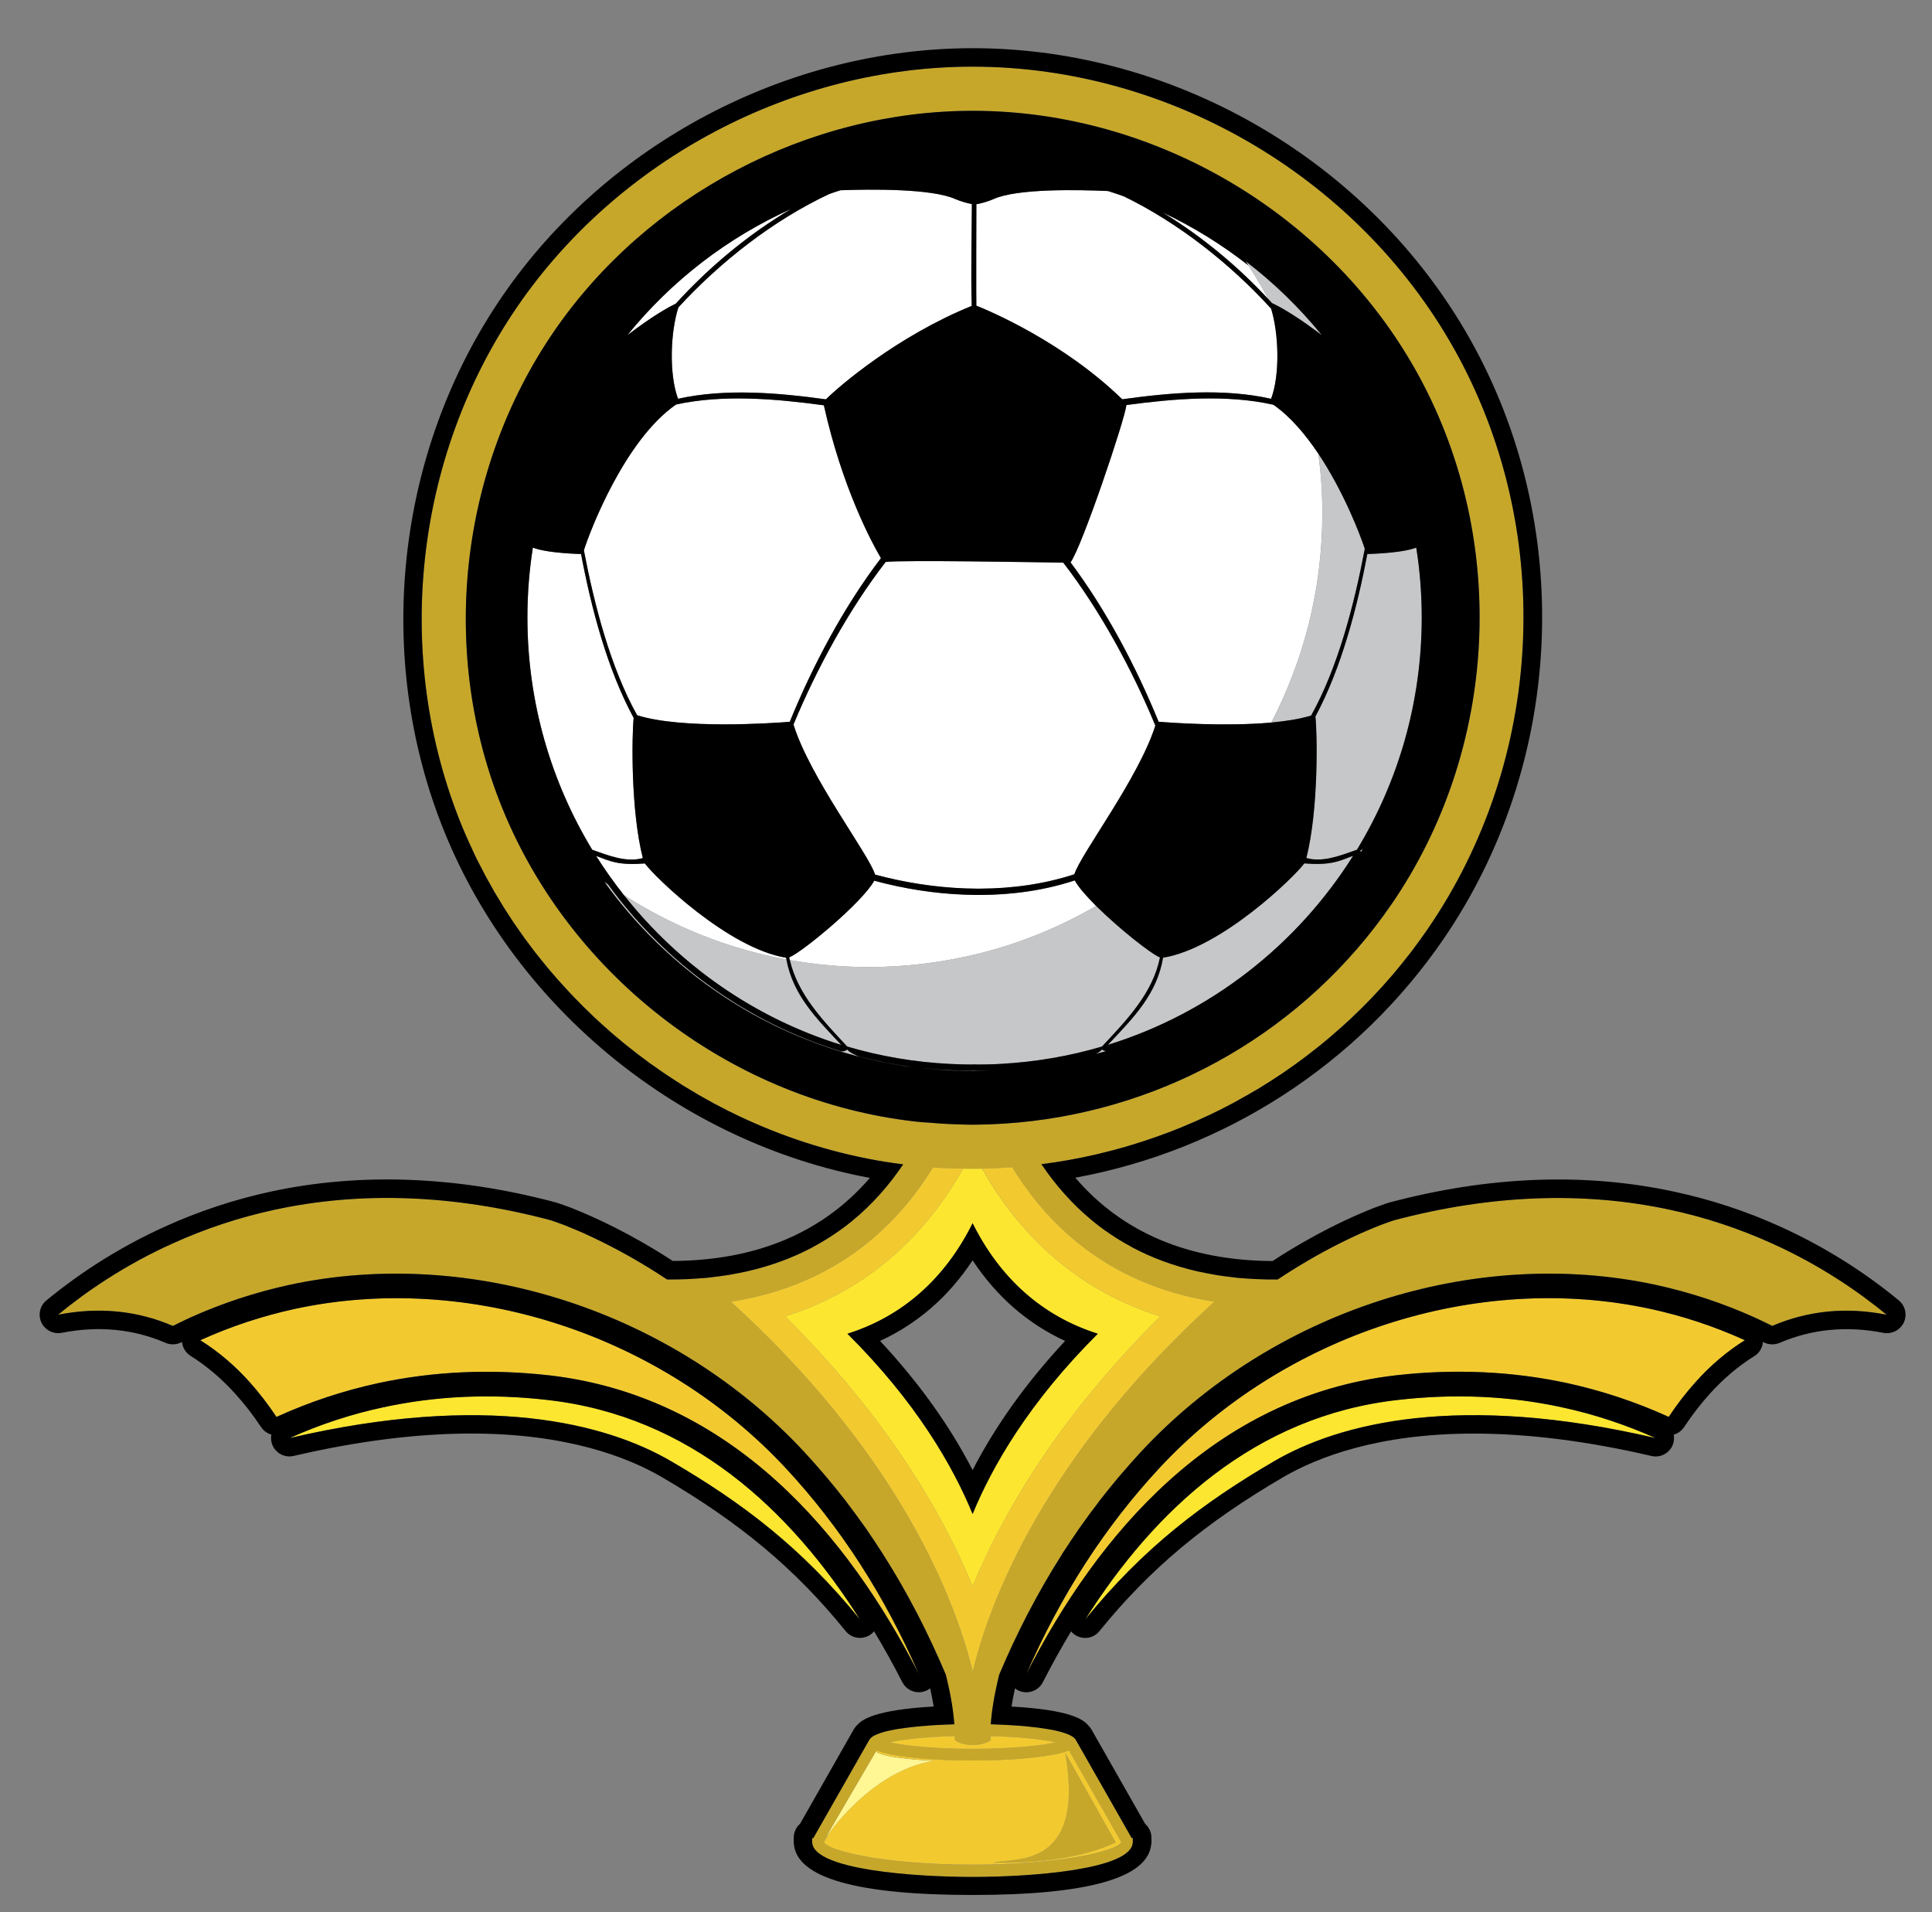 <?xml version="1.0" encoding="utf-8"?>
<!-- Generator: Adobe Illustrator 17.0.0, SVG Export Plug-In . SVG Version: 6.00 Build 0)  -->
<!DOCTYPE svg PUBLIC "-//W3C//DTD SVG 1.1//EN" "http://www.w3.org/Graphics/SVG/1.1/DTD/svg11.dtd">
<svg version="1.1" id="Layer_1" xmlns="http://www.w3.org/2000/svg" xmlns:xlink="http://www.w3.org/1999/xlink" x="0px" y="0px"
	 width="48.667px" height="48.167px" viewBox="0 0 48.667 48.167" style="enable-background:new 0 0 48.667 48.167;"
	 xml:space="preserve">
<rect x="0" y="0" width="48.667" height="48.167" fill="#808080" stroke="none"/>
<path id="color5" style="fill:#FFF694;" d="M23.534,44.353c-0.857,0.133-1.569,0.665-2.058,1.146
	c-0.263,0.259-0.46,0.502-0.581,0.662c-0.086,0.115-0.134,0.188-0.134,0.188s0.678-1.172,1.106-1.897
	c0.074-0.126,0.142-0.24,0.197-0.33c0.032,0.025,0.087,0.048,0.155,0.07C22.626,44.318,23.534,44.353,23.534,44.353z"/>
<path id="color4" style="fill:#C6A72A;" d="M26.831,44.145l1.273,2.261c-0.207,0.092-1.078,0.541-3.085,0.516
	c0.178-0.062,0.6-0.029,1.002-0.179c0.563-0.207,1.087-0.765,0.839-2.405C26.852,44.272,26.843,44.21,26.831,44.145z M47.534,33.116
	c-1.019-0.201-1.988-0.105-2.892,0.282l-0.08-0.039c-0.123-0.063-0.25-0.121-0.376-0.179c-0.787-0.355-1.622-0.63-2.478-0.816
	c-4.587-0.988-9.677,0.663-12.97,4.208c-0.163,0.177-0.325,0.358-0.482,0.543c-0.032,0.038-0.066,0.076-0.098,0.114
	c-0.155,0.187-0.307,0.374-0.455,0.564c-0.016,0.021-0.029,0.039-0.045,0.062c-0.146,0.187-0.285,0.378-0.421,0.571
	c-0.015,0.023-0.031,0.044-0.048,0.066c-0.146,0.211-0.288,0.425-0.429,0.641c-0.011,0.021-0.022,0.039-0.034,0.059
	c-0.287,0.45-0.555,0.918-0.809,1.403c-0.005,0.011-0.013,0.023-0.018,0.033c-0.258,0.498-0.503,1.015-0.729,1.553c0,0,0,0,0,0.001
	l0,0c0,0.001,0,0.002-0.002,0.003c-0.027,0.115-0.053,0.225-0.074,0.329c-0.007,0.024-0.011,0.049-0.016,0.074
	c-0.02,0.092-0.035,0.182-0.05,0.266c-0.001,0.012-0.003,0.021-0.005,0.032c-0.035,0.207-0.056,0.389-0.066,0.546
	c0.002,0,0.006,0,0.009,0c0.167,0.007,0.336,0.014,0.497,0.023c0.017,0.001,0.033,0.002,0.05,0.003
	c0.04,0.002,0.082,0.006,0.123,0.009c0.021,0.002,0.044,0.002,0.064,0.004c0.038,0.003,0.075,0.007,0.113,0.009
	c0.024,0.003,0.048,0.006,0.071,0.008c0.035,0.004,0.069,0.007,0.103,0.011c0.026,0.003,0.051,0.006,0.075,0.008
	c0.03,0.005,0.063,0.009,0.092,0.011c0.028,0.005,0.054,0.007,0.083,0.012c0.023,0.004,0.052,0.007,0.076,0.011
	c0.049,0.008,0.098,0.015,0.143,0.023c0.02,0.003,0.032,0.007,0.051,0.009c0.029,0.007,0.061,0.014,0.089,0.019
	c0.018,0.005,0.032,0.008,0.051,0.013c0.025,0.006,0.051,0.011,0.073,0.018c0.017,0.005,0.031,0.01,0.046,0.014
	c0.023,0.007,0.044,0.014,0.064,0.021c0.015,0.005,0.027,0.009,0.041,0.014c0.02,0.009,0.037,0.017,0.055,0.023
	c0.011,0.005,0.021,0.009,0.031,0.014c0.017,0.009,0.031,0.019,0.045,0.026c0.008,0.004,0.017,0.009,0.021,0.013
	c0.02,0.014,0.036,0.027,0.049,0.043c0.002,0,0.015,0.012,0.023,0.028l1.412,2.48h0.028v0.102l-0.002,0.014
	c-0.046,0.681-2.56,0.863-4.037,0.863c-1.477,0-3.99-0.182-4.037-0.863l-0.002-0.02V46.3h0.029l1.414-2.48
	c0.009-0.016,0.019-0.027,0.032-0.039c0.013-0.014,0.03-0.027,0.05-0.041c0.006-0.004,0.015-0.008,0.021-0.013
	c0.016-0.009,0.03-0.018,0.048-0.023c0.01-0.005,0.021-0.01,0.032-0.016c0.018-0.008,0.036-0.015,0.056-0.021
	c0.012-0.005,0.026-0.009,0.039-0.014c0.021-0.009,0.044-0.015,0.067-0.021c0.015-0.005,0.029-0.009,0.045-0.014
	c0.024-0.006,0.051-0.011,0.08-0.019c0.015-0.003,0.03-0.006,0.046-0.01c0.032-0.008,0.067-0.015,0.102-0.021
	c0.013-0.002,0.023-0.005,0.036-0.007c0.047-0.009,0.096-0.017,0.146-0.022c0.02-0.003,0.04-0.006,0.06-0.008
	c0.033-0.007,0.066-0.011,0.099-0.014c0.026-0.004,0.053-0.006,0.08-0.01c0.028-0.003,0.058-0.006,0.088-0.01
	c0.029-0.003,0.06-0.005,0.09-0.009c0.027-0.002,0.056-0.006,0.085-0.009c0.032-0.002,0.065-0.004,0.099-0.006
	c0.025-0.003,0.053-0.005,0.078-0.007c0.036-0.003,0.072-0.007,0.109-0.009c0.021-0.001,0.042-0.002,0.063-0.003
	c0.151-0.009,0.307-0.016,0.464-0.021c0.008,0,0.017,0,0.024,0c-0.011-0.159-0.032-0.341-0.066-0.548
	c-0.001-0.009-0.003-0.021-0.005-0.026c-0.015-0.088-0.031-0.18-0.051-0.273c-0.004-0.024-0.009-0.046-0.015-0.07
	c-0.023-0.106-0.048-0.216-0.077-0.334c-0.228-0.538-0.47-1.055-0.729-1.554c-0.005-0.013-0.011-0.023-0.017-0.032
	c-0.254-0.486-0.522-0.954-0.808-1.404c-0.012-0.02-0.025-0.038-0.037-0.059c-0.139-0.216-0.28-0.431-0.426-0.641
	c-0.016-0.022-0.033-0.043-0.048-0.066c-0.137-0.193-0.277-0.385-0.42-0.571c-0.016-0.022-0.031-0.041-0.046-0.062
	c-0.148-0.19-0.3-0.378-0.456-0.564c-0.032-0.037-0.065-0.075-0.097-0.114c-0.158-0.185-0.318-0.366-0.482-0.543
	c-3.292-3.545-8.383-5.196-12.969-4.208c-0.856,0.187-1.689,0.461-2.478,0.815c-0.126,0.059-0.253,0.117-0.376,0.18l-0.081,0.039
	c-0.902-0.388-1.872-0.483-2.891-0.282c0.69-0.569,1.659-1.243,2.887-1.796c0.823-0.373,1.688-0.66,2.571-0.849
	c2.185-0.472,4.526-0.38,6.958,0.267c0.013,0.005,0.127,0.041,0.331,0.118c0.065,0.026,0.137,0.056,0.211,0.087
	c0.017,0.006,0.036,0.014,0.053,0.021c0.064,0.027,0.129,0.056,0.198,0.085c0.016,0.008,0.034,0.017,0.052,0.023
	c0.077,0.035,0.158,0.072,0.242,0.113c0.01,0.005,0.02,0.009,0.031,0.015c0.504,0.241,1.123,0.575,1.806,1.028l0,0
	c0.001,0,0.001,0,0.002,0c0.177,0.002,0.351-0.003,0.52-0.009c0.024-0.001,0.048-0.004,0.072-0.005
	c0.147-0.008,0.291-0.018,0.43-0.03c0.03-0.005,0.059-0.008,0.088-0.011c0.136-0.016,0.268-0.033,0.397-0.053
	c0.027-0.004,0.055-0.009,0.083-0.013c0.134-0.024,0.267-0.051,0.395-0.078c0.018-0.004,0.037-0.008,0.055-0.012
	c0.598-0.139,1.134-0.341,1.615-0.596c0.007-0.005,0.017-0.009,0.023-0.014c0.11-0.06,0.216-0.118,0.32-0.184
	c0.014-0.01,0.028-0.016,0.041-0.025c0.099-0.063,0.195-0.126,0.289-0.192c0.012-0.009,0.025-0.019,0.038-0.027
	c0.098-0.07,0.192-0.143,0.284-0.217c0.006-0.005,0.012-0.011,0.019-0.016c0.502-0.413,0.923-0.894,1.276-1.417l0,0
	c-0.001,0-0.003-0.001-0.004-0.001c-0.151-0.019-0.302-0.042-0.452-0.064h-0.001c-0.354-0.061-0.705-0.131-1.052-0.217
	c-0.844-0.208-1.665-0.492-2.451-0.853c-0.001,0-0.001-0.001-0.002-0.001c-0.138-0.063-0.274-0.126-0.408-0.196
	c-0.002,0-0.006-0.002-0.01-0.002c-0.132-0.068-0.265-0.136-0.396-0.206c-0.004-0.003-0.01-0.006-0.014-0.009
	c-0.129-0.069-0.256-0.141-0.383-0.214c-0.007-0.004-0.013-0.009-0.021-0.013c-0.124-0.072-0.247-0.146-0.369-0.221
	c-0.009-0.007-0.019-0.014-0.028-0.019c-0.118-0.076-0.237-0.151-0.354-0.231c-0.012-0.007-0.023-0.015-0.035-0.023
	c-0.114-0.075-0.228-0.156-0.339-0.236c-0.015-0.011-0.029-0.021-0.044-0.029c-0.109-0.08-0.216-0.161-0.323-0.241
	c-0.017-0.014-0.034-0.026-0.05-0.039c-0.103-0.08-0.206-0.162-0.307-0.243c-0.02-0.018-0.04-0.033-0.06-0.051
	c-0.097-0.078-0.193-0.161-0.29-0.245c-0.022-0.019-0.045-0.039-0.066-0.06c-0.092-0.081-0.184-0.163-0.273-0.246
	c-0.024-0.023-0.048-0.048-0.073-0.069c-0.085-0.081-0.172-0.164-0.256-0.248c-0.026-0.025-0.052-0.054-0.079-0.081
	c-0.081-0.08-0.161-0.163-0.239-0.246c-0.029-0.03-0.059-0.063-0.087-0.094c-0.075-0.081-0.149-0.161-0.222-0.243
	c-0.031-0.035-0.062-0.071-0.093-0.107c-0.069-0.079-0.139-0.16-0.205-0.241c-0.033-0.039-0.065-0.08-0.097-0.119
	c-0.063-0.079-0.127-0.158-0.19-0.237c-0.034-0.045-0.068-0.091-0.102-0.136c-0.059-0.077-0.116-0.153-0.174-0.232
	c-0.036-0.05-0.07-0.102-0.106-0.152c-0.052-0.073-0.105-0.148-0.157-0.225c-0.038-0.056-0.074-0.113-0.111-0.169
	c-0.047-0.072-0.095-0.145-0.14-0.218c-0.038-0.061-0.075-0.124-0.112-0.186c-0.043-0.07-0.085-0.14-0.127-0.209
	c-0.039-0.067-0.076-0.137-0.114-0.205c-0.038-0.067-0.075-0.133-0.112-0.201c-0.041-0.077-0.081-0.155-0.12-0.232
	c-0.031-0.061-0.063-0.119-0.093-0.18c-0.046-0.093-0.089-0.188-0.132-0.283c-0.022-0.046-0.045-0.092-0.065-0.139
	c-0.064-0.141-0.125-0.284-0.185-0.429c-1.737-4.265-1.198-9.271,1.404-13.067C15.59,3.992,19.984,1.678,24.5,1.678
	c5.039,0,9.842,2.867,12.237,7.305c2.438,4.52,2.136,10.176-0.771,14.413c-0.129,0.187-0.261,0.37-0.398,0.551
	c-0.021,0.026-0.042,0.053-0.063,0.081c-0.132,0.17-0.268,0.338-0.405,0.501c-0.026,0.03-0.054,0.062-0.079,0.091
	c-0.142,0.163-0.286,0.324-0.435,0.479c-0.02,0.022-0.039,0.042-0.06,0.063c-0.155,0.16-0.312,0.317-0.474,0.469
	c-0.003,0.004-0.007,0.007-0.009,0.01c-0.164,0.153-0.332,0.304-0.502,0.448c-0.022,0.02-0.047,0.039-0.07,0.061
	c-0.165,0.14-0.335,0.275-0.505,0.405c-0.026,0.021-0.053,0.041-0.079,0.061c-0.176,0.133-0.354,0.261-0.535,0.385
	c-0.016,0.012-0.029,0.021-0.044,0.03c-0.19,0.128-0.385,0.254-0.58,0.372c-0.002,0.001-0.004,0.002-0.005,0.004
	c-0.195,0.116-0.395,0.229-0.593,0.338c-0.022,0.013-0.042,0.023-0.063,0.035c-0.197,0.105-0.396,0.207-0.596,0.301
	c-0.023,0.011-0.044,0.021-0.066,0.03c-0.206,0.098-0.416,0.189-0.629,0.276c-0.002,0.002-0.004,0.003-0.008,0.004
	c-0.439,0.179-0.886,0.336-1.342,0.471c-0.019,0.006-0.035,0.012-0.055,0.017c-0.219,0.064-0.441,0.122-0.665,0.175
	c-0.017,0.004-0.033,0.009-0.05,0.013c-0.467,0.109-0.941,0.196-1.423,0.256l0,0v0.001c0.354,0.523,0.775,1.005,1.279,1.42
	c0.005,0.004,0.011,0.009,0.015,0.013c0.093,0.077,0.188,0.15,0.286,0.219c0.014,0.011,0.024,0.02,0.038,0.027
	c0.093,0.066,0.189,0.13,0.289,0.193c0.015,0.009,0.027,0.018,0.04,0.025c0.105,0.064,0.21,0.126,0.32,0.183
	c0.008,0.005,0.017,0.011,0.023,0.016c0.48,0.255,1.019,0.457,1.617,0.597c0.018,0.004,0.035,0.007,0.052,0.011
	c0.13,0.028,0.263,0.055,0.398,0.078c0.026,0.005,0.054,0.009,0.081,0.014c0.129,0.02,0.262,0.037,0.397,0.052
	c0.028,0.004,0.06,0.007,0.088,0.012c0.141,0.013,0.285,0.022,0.432,0.03c0.022,0.001,0.048,0.003,0.071,0.004
	c0.17,0.007,0.344,0.012,0.521,0.009c0.001,0,0.003,0,0.004,0c0.682-0.452,1.301-0.789,1.805-1.028
	c0.012-0.005,0.02-0.01,0.028-0.014c0.086-0.041,0.167-0.078,0.245-0.114c0.018-0.006,0.034-0.016,0.053-0.022
	c0.068-0.029,0.136-0.061,0.198-0.085c0.017-0.008,0.035-0.016,0.052-0.023c0.073-0.029,0.146-0.059,0.211-0.085
	c0.205-0.078,0.319-0.113,0.332-0.118c2.431-0.646,4.773-0.738,6.957-0.267c0.883,0.188,1.749,0.476,2.571,0.848
	C45.876,31.873,46.844,32.547,47.534,33.116z M13.952,8.353c-2.395,3.493-2.891,8.099-1.293,12.021
	c1.743,4.272,5.826,7.364,10.403,7.878c0.099,0.012,0.197,0.017,0.296,0.023c0.237,0.021,0.477,0.037,0.716,0.044
	c0.129,0.004,0.258,0.011,0.388,0.011c0.155,0,0.312-0.005,0.467-0.009c0.24-0.009,0.479-0.024,0.715-0.046
	c3.792-0.347,7.249-2.35,9.413-5.505c2.673-3.896,2.95-9.099,0.708-13.257c-2.203-4.083-6.622-6.722-11.259-6.722
	C20.349,2.793,16.305,4.923,13.952,8.353z M18.414,32.789c3.967,3.609,5.559,7.128,6.086,9.313c0.527-2.184,2.12-5.704,6.085-9.313
	c-2.214-0.35-3.929-1.495-5.091-3.388c-0.25,0.02-0.501,0.03-0.754,0.037c-0.093,0-0.186,0.002-0.279,0.002
	c-0.067,0-0.135,0-0.202-0.002c-0.252-0.005-0.505-0.016-0.757-0.032C22.34,31.295,20.627,32.439,18.414,32.789z M28.246,46.409
	l-1.319-2.317c-0.048,0.021-0.105,0.04-0.171,0.058c-0.442,0.12-1.282,0.198-2.256,0.198s-1.812-0.075-2.255-0.198
	c-0.066-0.018-0.124-0.037-0.171-0.058l-0.205,0.359c-0.428,0.726-1.106,1.897-1.106,1.897s0.047-0.072,0.134-0.188l-0.141,0.248
	c0.121,0.205,1.454,0.563,3.746,0.563C26.792,46.972,28.126,46.613,28.246,46.409z M26.596,43.888
	c-0.316-0.071-0.883-0.138-1.645-0.159c0,0.027,0,0.056,0.001,0.08s-0.032,0.054-0.088,0.076c-0.083,0.039-0.216,0.069-0.361,0.07
	c-0.001,0.004-0.002,0.009-0.004,0.013c-0.001-0.004-0.002-0.009-0.005-0.013c-0.139-0.001-0.272-0.03-0.356-0.07
	c-0.057-0.022-0.092-0.052-0.091-0.076s0.001-0.053,0.001-0.08c-0.762,0.021-1.329,0.088-1.645,0.159
	c0.135,0.028,0.317,0.059,0.539,0.084c0.396,0.046,0.921,0.079,1.558,0.079s1.161-0.033,1.558-0.079
	C26.279,43.946,26.461,43.916,26.596,43.888z M24.497,43.955c0.001,0.004,0.003,0.009,0.003,0.013
	c0.001-0.004,0.002-0.009,0.003-0.013c-0.001,0-0.002,0-0.003,0S24.498,43.955,24.497,43.955z"/>
<path id="color3" style="fill:#FDE62F;" d="M24.74,29.438c-0.093,0-0.186,0.002-0.279,0.002c-0.067,0-0.135,0-0.202-0.002
	c-1.047,1.852-2.563,3.113-4.483,3.719c2.587,2.573,3.979,4.987,4.725,6.804c0.747-1.816,2.139-4.23,4.726-6.804
	C27.303,32.552,25.787,31.29,24.74,29.438z M27.654,33.595c-1.727,1.716-2.656,3.328-3.154,4.541
	c-0.499-1.213-1.427-2.822-3.153-4.541c1.384-0.438,2.454-1.381,3.153-2.784C25.199,32.214,26.271,33.158,27.654,33.595z
	 M41.706,36.223c-4.934-1.15-7.959-0.382-9.613,0.583c-1.783,1.042-3.289,2.177-4.757,3.987c1.745-2.757,4.274-5.13,7.882-5.532
	c1.421-0.163,2.811-0.101,4.129,0.188C40.151,35.619,40.942,35.881,41.706,36.223z M21.664,40.793
	c-1.467-1.809-2.973-2.945-4.757-3.987c-1.653-0.965-4.678-1.734-9.612-0.583c0.763-0.342,1.556-0.604,2.357-0.774
	c1.321-0.288,2.71-0.351,4.131-0.188C17.39,35.663,19.92,38.036,21.664,40.793z"/>
<path id="color2" style="fill:#F2CA30;" d="M26.756,44.148c-0.442,0.121-1.282,0.198-2.256,0.198s-1.812-0.077-2.255-0.198
	c-0.066-0.019-0.124-0.037-0.171-0.058l-0.205,0.358c0.074-0.125,0.142-0.239,0.197-0.33c0.032,0.026,0.087,0.05,0.155,0.071
	c0.404,0.125,1.313,0.162,1.313,0.162c-0.857,0.132-1.569,0.665-2.058,1.146c-0.263,0.258-0.46,0.501-0.581,0.662l-0.141,0.247
	c0.12,0.206,1.454,0.562,3.746,0.562s3.626-0.355,3.746-0.562l-1.319-2.316C26.879,44.111,26.821,44.13,26.756,44.148z
	 M25.02,46.921c0.178-0.062,0.6-0.029,1.002-0.179c0.563-0.207,1.087-0.765,0.839-2.405c-0.009-0.064-0.019-0.126-0.029-0.191
	l1.273,2.262C27.897,46.497,27.026,46.946,25.02,46.921z M24.5,43.968c0-0.004-0.002-0.009-0.003-0.013c0.001,0,0.002,0,0.003,0
	s0.002,0,0.003,0C24.502,43.959,24.501,43.964,24.5,43.968z M24.051,43.729c0,0.027,0,0.056-0.002,0.08
	c-0.001,0.024,0.034,0.054,0.091,0.076c0.085,0.039,0.219,0.069,0.357,0.07c0.001,0.004,0.003,0.009,0.004,0.013
	c0.001-0.004,0.004-0.009,0.005-0.013c0.145-0.001,0.277-0.03,0.36-0.07c0.055-0.022,0.09-0.052,0.088-0.076
	c-0.001-0.024-0.001-0.053-0.001-0.08c0.762,0.021,1.328,0.088,1.646,0.159c-0.136,0.028-0.317,0.059-0.538,0.084
	c-0.396,0.046-0.922,0.079-1.559,0.079s-1.161-0.033-1.558-0.079c-0.222-0.025-0.402-0.056-0.538-0.084
	C22.721,43.816,23.288,43.75,24.051,43.729z M18.414,32.789c2.213-0.35,3.926-1.494,5.088-3.383
	c0.252,0.018,0.505,0.027,0.757,0.032c-1.047,1.852-2.563,3.113-4.483,3.719c2.587,2.573,3.979,4.987,4.725,6.804
	c0.747-1.816,2.139-4.23,4.726-6.804c-1.923-0.605-3.438-1.867-4.485-3.719c0.253-0.007,0.505-0.019,0.754-0.037
	c1.163,1.893,2.877,3.039,5.091,3.388c-3.967,3.609-5.559,7.129-6.085,9.313C23.973,39.917,22.38,36.397,18.414,32.789z
	 M43.954,33.758c-0.45,0.282-0.867,0.635-1.241,1.053c-0.242,0.269-0.466,0.558-0.678,0.879l-0.041-0.019
	c-0.803-0.364-1.649-0.642-2.514-0.832c-1.388-0.3-2.847-0.365-4.332-0.195c-4.597,0.538-7.508,4.033-9.292,7.518
	c0.872-1.994,1.977-3.702,3.338-5.17c3.146-3.39,8.007-4.968,12.384-4.022c0.812,0.176,1.608,0.44,2.366,0.784L43.954,33.758z
	 M23.145,42.161c-1.784-3.482-4.694-6.977-9.292-7.517c-1.485-0.169-2.943-0.104-4.332,0.196c-0.865,0.188-1.71,0.468-2.514,0.831
	l-0.041,0.02c-0.214-0.321-0.437-0.612-0.679-0.881c-0.373-0.416-0.789-0.77-1.241-1.052l0.009-0.004
	c0.758-0.344,1.557-0.607,2.367-0.784c4.377-0.946,9.237,0.632,12.384,4.023C21.167,38.46,22.273,40.167,23.145,42.161z"/>
<path id="fill" style="fill:#FFFFFF;" d="M20.89,4.887c0.094-0.033,0.188-0.066,0.284-0.095c0.757-0.027,2.297-0.046,2.892,0.222
	c0.111,0.049,0.304,0.106,0.417,0.127c-0.005,0.852-0.029,1.71-0.004,2.564c-1.873,0.76-3.339,2.021-3.673,2.354
	c-1.208-0.166-2.521-0.28-3.726-0.015c-0.231-0.625-0.19-1.688,0.01-2.302C18.147,6.591,19.482,5.545,20.89,4.887z M16.244,21.749
	c-0.676,0.052-0.878-0.058-1.228-0.19c0.216,0.343,0.451,0.672,0.7,0.987c1.225,0.788,2.609,1.349,4.093,1.623
	c-0.002-0.016-0.007-0.029-0.009-0.045C18.335,23.887,16.478,22.075,16.244,21.749z M19.894,18.181
	c0.583-1.427,1.361-2.896,2.297-4.123c-0.233-0.394-0.975-1.771-1.438-3.849c-1.195-0.164-2.534-0.28-3.722-0.021
	c-1.288,0.89-2.162,3.163-2.323,3.674c0.261,1.365,0.668,2.945,1.341,4.153C17.182,18.375,19.471,18.215,19.894,18.181z
	 M22.31,14.154c-0.932,1.206-1.734,2.68-2.323,4.095c0.412,1.334,1.906,3.279,2.055,3.781c0.73,0.197,1.5,0.32,2.272,0.348
	c0.025,0.001,0.051,0.001,0.077,0.002c0.072,0.002,0.145,0.004,0.217,0.004c0.026,0,0.052,0,0.077,0
	c0.812-0.003,1.615-0.115,2.377-0.362c0.163-0.514,1.621-2.419,2.04-3.746c-0.585-1.416-1.388-2.894-2.319-4.104
	C25.974,14.161,22.784,14.104,22.31,14.154z M24.594,7.692c0,0.002,0,0.006,0,0.008c0.342,0.137,2.193,0.918,3.675,2.358
	c1.215-0.167,2.539-0.283,3.75-0.012c0.229-0.612,0.192-1.654,0-2.271c-1.032-1.132-2.335-2.163-3.711-2.83
	c-0.131-0.047-0.263-0.092-0.396-0.133c-0.764-0.035-2.29-0.065-2.882,0.201c-0.118,0.054-0.321,0.115-0.436,0.131
	c-0.001,0.415-0.002,0.83-0.003,1.245c0,0.314-0.001,0.629,0,0.943C24.593,7.479,24.595,7.695,24.594,7.692z M31.957,7.546
	c-0.159-0.295-0.327-0.581-0.509-0.858c-0.664-0.521-1.389-0.972-2.162-1.335C30.272,5.952,31.179,6.707,31.957,7.546z
	 M19.934,5.263c-1.614,0.724-3.029,1.821-4.132,3.184c0.637-0.487,1.037-0.708,1.221-0.796C17.861,6.728,18.853,5.899,19.934,5.263z
	 M33.211,11.431c-0.326-0.486-0.707-0.938-1.136-1.235c-1.179-0.265-2.509-0.152-3.701,0.008c-0.048,0.394-1.127,3.584-1.408,3.962
	c0.901,1.204,1.652,2.63,2.218,4.014c0.267,0.022,1.669,0.126,2.84,0.021c0.819-1.576,1.285-3.365,1.285-5.265
	C33.311,12.423,33.275,11.923,33.211,11.431z M24.687,22.543c-0.027,0-0.057,0-0.085,0c-0.067,0-0.135-0.002-0.202-0.004
	c-0.028,0-0.058-0.002-0.085-0.003c-0.779-0.027-1.556-0.153-2.292-0.352c-0.303,0.551-1.816,1.802-2.143,1.932
	c0.004,0.023,0.011,0.045,0.016,0.067c0.647,0.114,1.312,0.176,1.991,0.176c0.833,0,1.644-0.092,2.427-0.261
	c0.124-0.026,0.249-0.055,0.372-0.086c1.041-0.262,2.022-0.668,2.925-1.193c-0.247-0.245-0.449-0.477-0.538-0.642
	C26.311,22.428,25.501,22.54,24.687,22.543z M16.193,21.613c-0.308-1.2-0.277-3.089-0.231-3.53
	c-0.664-1.223-1.068-2.765-1.325-4.127c-0.689-0.024-1.055-0.096-1.214-0.164c-0.09,0.573-0.138,1.162-0.138,1.759
	c0,2.142,0.598,4.146,1.632,5.852C15.329,21.549,15.782,21.731,16.193,21.613z"/>
<path id="color1" style="fill:#C6C7C9;" d="M15.716,22.545c1.225,0.788,2.609,1.349,4.093,1.623
	c0.167,0.904,0.766,1.495,1.382,2.151C19.006,25.643,17.107,24.307,15.716,22.545z M33.027,18.023
	c0.681-1.219,1.092-2.823,1.352-4.2c-0.124-0.38-0.542-1.455-1.168-2.393c0.064,0.493,0.1,0.994,0.1,1.504
	c0,1.898-0.466,3.688-1.285,5.265C32.396,18.165,32.745,18.11,33.027,18.023z M32.855,21.749c-0.233,0.327-2.089,2.137-3.557,2.375
	c-0.152,0.913-0.741,1.509-1.357,2.16c-0.012,0.012-0.023,0.022-0.034,0.036c2.579-0.798,4.762-2.512,6.177-4.761
	c-0.022,0.009-0.046,0.018-0.068,0.026C33.706,21.705,33.485,21.799,32.855,21.749z M31.957,7.546
	c0.026,0.029,0.057,0.058,0.081,0.088c0.153,0.069,0.52,0.261,1.112,0.703c0.049,0.036,0.097,0.07,0.146,0.109
	c-0.563-0.697-1.211-1.325-1.921-1.868c0.023,0.036,0.048,0.073,0.071,0.109C31.63,6.965,31.798,7.251,31.957,7.546z M27.785,26.333
	c0.614-0.655,1.257-1.327,1.436-2.217c-0.229-0.09-1.04-0.731-1.608-1.298c-0.904,0.525-1.886,0.931-2.924,1.192
	c-0.123,0.032-0.249,0.06-0.373,0.087c-0.782,0.17-1.595,0.261-2.427,0.261c-0.679,0-1.344-0.062-1.991-0.176
	c0.2,0.869,0.842,1.531,1.446,2.178c0.827,0.245,1.692,0.394,2.586,0.438c0.181,0.008,0.362,0.015,0.545,0.015l0.077-0.003
	l0.078,0.003c0.15,0,0.299-0.004,0.447-0.009c0.05-0.003,0.103-0.006,0.153-0.009c0.874-0.048,1.72-0.197,2.53-0.436
	C27.768,26.352,27.776,26.343,27.785,26.333z M21.637,26.611c-0.27-0.106-0.296-0.178-0.296-0.178
	c-0.031,0.033-0.086,0.047-0.154,0.047c-2.383-0.728-4.436-2.225-5.874-4.206c-0.03-0.021-0.061-0.041-0.089-0.062c0,0,0,0,0,0.001
	c0.192,0.268,0.397,0.527,0.612,0.777c0.003,0.004,0.008,0.009,0.012,0.013c0.141,0.164,0.286,0.325,0.438,0.48
	c0.001,0.001,0.002,0.002,0.004,0.005c0.222,0.23,0.454,0.45,0.696,0.662c0.02,0.018,0.04,0.036,0.06,0.052
	c0.139,0.12,0.28,0.235,0.423,0.349c0.023,0.019,0.048,0.038,0.072,0.058c0.079,0.06,0.158,0.119,0.237,0.177
	c0.032,0.023,0.066,0.048,0.099,0.071c0.128,0.093,0.259,0.181,0.392,0.269c0.051,0.032,0.103,0.065,0.154,0.097
	c0.102,0.064,0.206,0.127,0.309,0.188c0.074,0.044,0.146,0.086,0.221,0.128c0.068,0.037,0.136,0.074,0.204,0.11
	c0.099,0.054,0.199,0.104,0.3,0.154c0.07,0.033,0.142,0.068,0.214,0.101c0.089,0.043,0.18,0.083,0.271,0.124
	c0.055,0.023,0.11,0.048,0.164,0.07c0.129,0.055,0.26,0.104,0.392,0.154c0.053,0.021,0.106,0.039,0.16,0.06
	c0.139,0.048,0.277,0.097,0.418,0.14c0.036,0.012,0.071,0.023,0.107,0.033c0.126,0.038,0.255,0.074,0.383,0.109
	c0.042,0.011,0.082,0.022,0.122,0.03c0.151,0.039,0.303,0.074,0.457,0.107c0.04,0.009,0.081,0.017,0.122,0.023
	c0.16,0.031,0.322,0.062,0.484,0.087c0.016,0.002,0.03,0.004,0.046,0.007c0.072,0.011,0.146,0.019,0.219,0.027
	c-0.001,0-0.002,0-0.003,0C22.547,26.816,22.088,26.728,21.637,26.611z M27.6,26.549c0.087-0.023,0.176-0.046,0.262-0.073
	c-0.044-0.006-0.081-0.019-0.104-0.041C27.758,26.434,27.739,26.479,27.6,26.549z M35.675,13.793
	c-0.011,0.004-0.023,0.01-0.038,0.014c-0.176,0.063-0.541,0.126-1.194,0.149c-0.255,1.35-0.654,2.876-1.308,4.093
	c0.047,0.37,0.088,2.328-0.227,3.563c0.389,0.113,0.815-0.046,1.208-0.185c0.022-0.008,0.043-0.015,0.066-0.023
	c1.036-1.707,1.633-3.709,1.633-5.852C35.813,14.954,35.767,14.366,35.675,13.793z M34.281,21.466
	c0.017-0.028,0.032-0.058,0.049-0.086c-0.028,0.025-0.054,0.043-0.069,0.043C34.27,21.436,34.276,21.45,34.281,21.466z
	 M24.549,26.969l-0.076,0.002c-0.2,0-0.397-0.007-0.595-0.018c-0.28-0.015-0.559-0.037-0.832-0.072c-0.01,0-0.019-0.002-0.026-0.002
	c0.009,0,0.017,0,0.024,0.002c0.076,0.01,0.152,0.021,0.229,0.027c0.034,0.006,0.067,0.008,0.101,0.012
	c0.166,0.017,0.333,0.028,0.5,0.039c0.002,0,0.002,0,0.003,0c0.032,0.001,0.066,0.003,0.1,0.005
	c0.175,0.007,0.351,0.014,0.526,0.014c0.134,0,0.265-0.007,0.396-0.012c-0.091,0.003-0.181,0.005-0.271,0.005L24.549,26.969z
	 M25.031,26.964c0.031,0,0.062-0.002,0.094-0.004c0.005,0,0.011-0.001,0.018-0.001c-0.007,0-0.013,0.001-0.018,0.001
	C25.093,26.962,25.062,26.964,25.031,26.964z"/>
<path id="outline" d="M47.832,32.756c-0.91-0.75-1.917-1.375-2.993-1.862c-0.854-0.387-1.75-0.682-2.665-0.877
	c-2.244-0.486-4.67-0.397-7.192,0.277c-0.015,0.004-0.139,0.044-0.363,0.128c-0.58,0.228-1.489,0.641-2.563,1.342
	c-2.117-0.012-3.784-0.717-4.969-2.099c3.758-0.69,7.105-2.848,9.269-6.003c3.004-4.379,3.316-10.226,0.796-14.898
	c-2.474-4.587-7.437-7.55-12.646-7.55c-4.668,0-9.209,2.394-11.852,6.246c-2.693,3.923-3.249,9.1-1.453,13.508
	c1.824,4.476,5.975,7.821,10.711,8.702c-1.186,1.377-2.852,2.081-4.966,2.092c-1.075-0.701-1.984-1.112-2.567-1.342
	c-0.222-0.084-0.346-0.123-0.377-0.132c-2.492-0.666-4.932-0.758-7.176-0.274c-0.914,0.197-1.812,0.493-2.665,0.88
	c-1.075,0.486-2.081,1.112-2.992,1.862c-0.165,0.134-0.216,0.365-0.125,0.558c0.092,0.192,0.302,0.298,0.511,0.258
	c0.922-0.182,1.806-0.097,2.617,0.253c0.124,0.053,0.267,0.049,0.389-0.011l0.024-0.012c0.014,0.142,0.09,0.271,0.213,0.349
	c0.415,0.26,0.797,0.586,1.141,0.971c0.229,0.253,0.437,0.522,0.638,0.825c0.064,0.095,0.157,0.16,0.259,0.188
	c-0.015,0.076-0.011,0.155,0.015,0.234c0.077,0.227,0.313,0.359,0.547,0.304c1.606-0.374,3.11-0.564,4.471-0.564
	c2.415,0,3.944,0.597,4.802,1.097c1.978,1.154,3.362,2.313,4.63,3.878c0.092,0.114,0.226,0.173,0.362,0.173
	c0.094,0,0.189-0.029,0.272-0.088c0.031-0.023,0.058-0.05,0.083-0.078c0.245,0.406,0.482,0.833,0.712,1.282
	c0.083,0.16,0.245,0.253,0.415,0.253c0.067,0,0.135-0.016,0.199-0.045c0.031-0.015,0.06-0.032,0.086-0.055
	c0.039,0.171,0.067,0.325,0.089,0.459c-1.519,0.086-1.808,0.344-1.916,0.456c-0.044,0.043-0.08,0.089-0.108,0.14l-1.341,2.357
	c-0.098,0.085-0.159,0.211-0.159,0.351v0.094c0,0.015,0,0.027,0.001,0.043l0.001,0.01c0.059,0.86,1.574,1.296,4.503,1.296
	c2.901,0,4.414-0.429,4.499-1.272c0.005-0.023,0.007-0.049,0.007-0.072l-0.002-0.102c0-0.137-0.062-0.259-0.157-0.345L27.5,43.574
	c-0.028-0.05-0.062-0.089-0.095-0.123c-0.12-0.134-0.426-0.382-1.925-0.465c0.021-0.134,0.05-0.288,0.088-0.459
	c0.025,0.022,0.055,0.04,0.085,0.055c0.066,0.029,0.133,0.045,0.2,0.045c0.169,0,0.334-0.093,0.416-0.253
	c0.229-0.448,0.466-0.875,0.711-1.282c0.023,0.028,0.052,0.055,0.083,0.078c0.082,0.059,0.178,0.088,0.271,0.088
	c0.137,0,0.27-0.059,0.361-0.173c1.268-1.563,2.653-2.724,4.631-3.878c0.857-0.5,2.387-1.097,4.802-1.097
	c1.36,0,2.866,0.19,4.471,0.564c0.233,0.056,0.471-0.077,0.546-0.304c0.026-0.077,0.029-0.158,0.017-0.234
	c0.103-0.028,0.195-0.094,0.259-0.188c0.201-0.303,0.409-0.573,0.638-0.828c0.342-0.382,0.724-0.708,1.142-0.968
	c0.122-0.076,0.194-0.208,0.208-0.351l0.028,0.014c0.122,0.06,0.263,0.063,0.389,0.011c0.813-0.35,1.696-0.435,2.618-0.253
	c0.208,0.039,0.42-0.068,0.511-0.258C48.047,33.123,47.996,32.892,47.832,32.756z M16.906,36.808
	c-1.653-0.966-4.679-1.735-9.613-0.584c0.764-0.343,1.556-0.604,2.358-0.775c1.321-0.287,2.71-0.35,4.131-0.186
	c3.607,0.401,6.136,2.774,7.88,5.531C20.197,38.984,18.691,37.848,16.906,36.808z M13.852,34.645
	c-1.485-0.169-2.943-0.104-4.332,0.196c-0.865,0.188-1.71,0.468-2.514,0.831l-0.041,0.02c-0.214-0.321-0.437-0.612-0.679-0.881
	c-0.373-0.416-0.789-0.77-1.241-1.052l0.009-0.004c0.758-0.344,1.557-0.607,2.367-0.784c4.377-0.946,9.237,0.632,12.384,4.023
	c1.362,1.469,2.467,3.176,3.338,5.169C21.361,38.677,18.451,35.182,13.852,34.645z M32.093,36.808
	c-1.783,1.041-3.289,2.177-4.757,3.986c1.745-2.757,4.274-5.13,7.882-5.531c1.421-0.164,2.811-0.102,4.129,0.186
	c0.805,0.172,1.596,0.436,2.358,0.775C36.772,35.072,33.747,35.841,32.093,36.808z M42.713,34.811
	c-0.242,0.269-0.466,0.558-0.679,0.879l-0.041-0.019c-0.803-0.364-1.649-0.642-2.513-0.832c-1.391-0.3-2.848-0.365-4.332-0.195
	c-4.598,0.538-7.51,4.033-9.293,7.518c0.872-1.994,1.978-3.702,3.337-5.17c3.147-3.39,8.009-4.968,12.384-4.022
	c0.812,0.176,1.609,0.44,2.367,0.784l0.01,0.004C43.502,34.04,43.085,34.393,42.713,34.811z M44.643,33.398l-0.08-0.039
	c-0.123-0.063-0.25-0.121-0.376-0.179c-0.787-0.355-1.622-0.63-2.478-0.816c-4.587-0.988-9.677,0.663-12.97,4.208
	c-0.163,0.177-0.325,0.358-0.482,0.543c-0.032,0.038-0.066,0.076-0.098,0.114c-0.155,0.187-0.307,0.374-0.455,0.564
	c-0.016,0.021-0.029,0.039-0.045,0.062c-0.146,0.187-0.285,0.378-0.421,0.571c-0.015,0.023-0.031,0.044-0.048,0.066
	c-0.146,0.211-0.288,0.425-0.429,0.641c-0.011,0.021-0.022,0.039-0.034,0.059c-0.287,0.45-0.555,0.918-0.809,1.403
	c-0.005,0.011-0.013,0.023-0.018,0.033c-0.258,0.498-0.503,1.015-0.729,1.553c0,0,0,0,0,0.001s0,0.002-0.002,0.003
	c-0.027,0.115-0.053,0.225-0.074,0.329c-0.007,0.024-0.011,0.049-0.016,0.074c-0.02,0.092-0.036,0.182-0.05,0.266
	c-0.001,0.012-0.003,0.021-0.005,0.032c-0.035,0.207-0.056,0.389-0.066,0.546c0.002,0,0.006,0,0.009,0
	c0.167,0.005,0.336,0.014,0.497,0.023c0.017,0.001,0.033,0.002,0.05,0.003c0.04,0.002,0.082,0.006,0.123,0.009
	c0.021,0.002,0.044,0.002,0.064,0.004c0.038,0.003,0.075,0.007,0.113,0.009c0.024,0.003,0.048,0.006,0.071,0.008
	c0.035,0.004,0.069,0.007,0.103,0.011c0.026,0.003,0.051,0.006,0.075,0.008c0.03,0.005,0.063,0.009,0.092,0.011
	c0.028,0.005,0.054,0.007,0.083,0.012c0.023,0.004,0.052,0.007,0.076,0.011c0.049,0.008,0.098,0.015,0.143,0.023
	c0.02,0.003,0.032,0.007,0.051,0.009c0.029,0.007,0.061,0.014,0.089,0.019c0.018,0.005,0.032,0.008,0.051,0.013
	c0.025,0.006,0.051,0.011,0.073,0.018c0.017,0.005,0.031,0.01,0.046,0.014c0.024,0.007,0.044,0.014,0.064,0.021
	c0.015,0.005,0.027,0.009,0.041,0.014c0.02,0.009,0.037,0.017,0.055,0.023c0.011,0.005,0.021,0.009,0.031,0.014
	c0.017,0.009,0.031,0.019,0.045,0.026c0.008,0.004,0.017,0.009,0.021,0.013c0.02,0.014,0.036,0.027,0.049,0.043
	c0.002,0,0.015,0.012,0.023,0.028l1.412,2.48h0.028v0.102l-0.002,0.014c-0.046,0.681-2.56,0.863-4.037,0.863
	c-1.477,0-3.99-0.182-4.037-0.863l-0.002-0.02V46.3h0.029l1.413-2.48c0.009-0.016,0.019-0.027,0.032-0.039
	c0.013-0.014,0.03-0.027,0.05-0.041c0.006-0.004,0.015-0.008,0.021-0.013c0.016-0.009,0.03-0.018,0.048-0.023
	c0.01-0.005,0.021-0.01,0.032-0.016c0.018-0.008,0.036-0.015,0.056-0.021c0.012-0.005,0.026-0.009,0.039-0.014
	c0.021-0.009,0.044-0.015,0.067-0.021c0.015-0.005,0.029-0.009,0.045-0.014c0.024-0.006,0.051-0.011,0.08-0.019
	c0.015-0.003,0.03-0.006,0.046-0.01c0.032-0.008,0.067-0.015,0.102-0.021c0.013-0.002,0.023-0.005,0.036-0.007
	c0.047-0.009,0.096-0.017,0.146-0.022c0.02-0.003,0.04-0.006,0.06-0.008c0.033-0.007,0.066-0.011,0.099-0.014
	c0.026-0.004,0.053-0.006,0.08-0.01c0.028-0.003,0.058-0.006,0.088-0.01c0.029-0.003,0.06-0.005,0.09-0.009
	c0.027-0.002,0.056-0.006,0.085-0.009c0.032-0.002,0.064-0.004,0.099-0.006c0.025-0.003,0.053-0.005,0.078-0.007
	c0.036-0.003,0.072-0.007,0.109-0.009c0.021-0.001,0.042-0.002,0.063-0.003c0.151-0.009,0.307-0.016,0.464-0.021
	c0.008,0,0.017,0,0.024,0c-0.011-0.159-0.032-0.341-0.066-0.548c-0.001-0.009-0.003-0.021-0.005-0.026
	c-0.015-0.088-0.031-0.18-0.051-0.273c-0.004-0.024-0.009-0.046-0.015-0.07c-0.022-0.106-0.048-0.216-0.077-0.334
	c-0.228-0.538-0.47-1.055-0.729-1.554c-0.005-0.013-0.011-0.023-0.017-0.032c-0.254-0.486-0.522-0.954-0.808-1.404
	c-0.012-0.02-0.025-0.038-0.037-0.059c-0.139-0.216-0.281-0.431-0.426-0.641c-0.016-0.022-0.033-0.043-0.048-0.066
	c-0.137-0.193-0.277-0.385-0.42-0.571c-0.016-0.022-0.031-0.041-0.046-0.062c-0.148-0.19-0.3-0.378-0.456-0.564
	c-0.032-0.037-0.065-0.075-0.097-0.114c-0.158-0.185-0.318-0.366-0.482-0.543c-3.292-3.545-8.383-5.196-12.969-4.208
	c-0.856,0.187-1.689,0.461-2.478,0.815c-0.126,0.059-0.253,0.117-0.376,0.18l-0.081,0.039c-0.902-0.388-1.872-0.483-2.891-0.282
	c0.69-0.569,1.659-1.243,2.887-1.796c0.823-0.373,1.688-0.66,2.571-0.849c2.185-0.472,4.526-0.38,6.958,0.267
	c0.013,0.005,0.127,0.041,0.331,0.118c0.065,0.026,0.137,0.056,0.211,0.087c0.017,0.006,0.036,0.014,0.053,0.021
	c0.064,0.027,0.129,0.056,0.198,0.085c0.016,0.008,0.034,0.017,0.052,0.023c0.077,0.035,0.158,0.072,0.242,0.113
	c0.01,0.005,0.02,0.009,0.031,0.015c0.504,0.241,1.123,0.575,1.806,1.028c0.001,0,0.001,0,0.002,0
	c0.177,0.002,0.351-0.003,0.52-0.009c0.024-0.001,0.048-0.004,0.072-0.005c0.147-0.008,0.291-0.018,0.43-0.03
	c0.03-0.005,0.059-0.008,0.088-0.011c0.136-0.016,0.268-0.033,0.397-0.053c0.027-0.004,0.055-0.009,0.083-0.013
	c0.134-0.024,0.267-0.051,0.395-0.078c0.018-0.004,0.037-0.008,0.055-0.012c0.598-0.139,1.134-0.341,1.615-0.596
	c0.007-0.005,0.017-0.009,0.023-0.014c0.11-0.06,0.216-0.118,0.32-0.184c0.014-0.01,0.028-0.016,0.041-0.025
	c0.099-0.063,0.195-0.126,0.289-0.192c0.012-0.009,0.025-0.019,0.038-0.027c0.098-0.07,0.192-0.143,0.284-0.217
	c0.006-0.005,0.012-0.011,0.019-0.016c0.502-0.413,0.923-0.894,1.276-1.417l0,0c-0.001,0-0.003-0.001-0.004-0.001
	c-0.151-0.019-0.302-0.042-0.452-0.064h-0.001c-1.215-0.198-2.393-0.561-3.502-1.069c-0.001,0-0.001-0.001-0.002-0.001
	c-0.138-0.063-0.274-0.126-0.408-0.196c-0.002,0-0.006-0.002-0.01-0.002c-0.132-0.068-0.265-0.136-0.396-0.206
	c-0.004-0.003-0.01-0.006-0.014-0.009c-0.129-0.069-0.256-0.141-0.383-0.214c-0.007-0.004-0.013-0.009-0.021-0.013
	c-0.124-0.072-0.247-0.146-0.369-0.221c-0.009-0.007-0.019-0.014-0.028-0.019c-0.118-0.076-0.237-0.151-0.354-0.231
	c-0.012-0.007-0.023-0.015-0.035-0.023c-0.114-0.075-0.228-0.156-0.339-0.236c-0.015-0.011-0.029-0.021-0.044-0.029
	c-0.109-0.08-0.216-0.161-0.323-0.241c-0.017-0.014-0.034-0.026-0.05-0.039c-0.103-0.08-0.206-0.162-0.307-0.243
	c-0.02-0.018-0.04-0.033-0.06-0.051c-0.097-0.078-0.193-0.161-0.29-0.245c-0.022-0.019-0.045-0.039-0.066-0.06
	c-0.092-0.081-0.184-0.163-0.273-0.246c-0.024-0.023-0.048-0.048-0.073-0.069c-0.085-0.081-0.172-0.164-0.256-0.248
	c-0.026-0.025-0.052-0.054-0.079-0.081c-0.081-0.08-0.161-0.163-0.239-0.246c-0.029-0.03-0.059-0.063-0.087-0.094
	c-0.075-0.081-0.149-0.161-0.222-0.243c-0.031-0.034-0.062-0.071-0.093-0.107c-0.069-0.079-0.139-0.16-0.205-0.241
	c-0.033-0.039-0.065-0.08-0.097-0.119c-0.063-0.079-0.127-0.158-0.19-0.237c-0.034-0.045-0.068-0.091-0.102-0.136
	c-0.059-0.077-0.116-0.153-0.174-0.232c-0.036-0.05-0.07-0.102-0.106-0.152c-0.052-0.073-0.105-0.148-0.157-0.225
	c-0.038-0.056-0.074-0.113-0.111-0.169c-0.047-0.072-0.095-0.145-0.14-0.218c-0.038-0.061-0.075-0.124-0.112-0.186
	c-0.043-0.07-0.085-0.14-0.127-0.209c-0.039-0.067-0.076-0.137-0.114-0.205c-0.038-0.067-0.075-0.133-0.112-0.201
	c-0.041-0.077-0.081-0.155-0.12-0.232c-0.031-0.061-0.063-0.119-0.093-0.18c-0.046-0.093-0.089-0.188-0.132-0.283
	c-0.022-0.046-0.045-0.092-0.065-0.139c-0.064-0.141-0.125-0.284-0.185-0.429c-1.737-4.265-1.198-9.271,1.404-13.067
	c2.558-3.729,6.952-6.043,11.468-6.043c5.039,0,9.842,2.867,12.237,7.305c2.438,4.52,2.136,10.176-0.771,14.413
	c-0.129,0.187-0.261,0.37-0.398,0.551c-0.021,0.026-0.042,0.053-0.063,0.081c-0.132,0.17-0.268,0.338-0.405,0.501
	c-0.026,0.03-0.054,0.062-0.079,0.091c-0.142,0.163-0.286,0.324-0.435,0.479c-0.02,0.022-0.039,0.042-0.06,0.063
	c-0.155,0.16-0.312,0.317-0.474,0.469c-0.003,0.004-0.007,0.007-0.009,0.01c-0.164,0.153-0.332,0.304-0.502,0.448
	c-0.022,0.02-0.047,0.039-0.07,0.061c-0.165,0.14-0.335,0.275-0.505,0.405c-0.026,0.021-0.053,0.041-0.079,0.061
	c-0.176,0.133-0.354,0.261-0.535,0.385c-0.016,0.012-0.029,0.021-0.044,0.03c-0.19,0.128-0.385,0.254-0.58,0.372
	c-0.002,0.001-0.004,0.002-0.005,0.004c-0.195,0.116-0.395,0.229-0.593,0.338c-0.022,0.013-0.042,0.023-0.063,0.035
	c-0.197,0.105-0.396,0.207-0.596,0.301c-0.023,0.011-0.044,0.021-0.066,0.03c-0.206,0.098-0.416,0.189-0.629,0.276
	c-0.002,0.002-0.004,0.003-0.008,0.004c-0.439,0.179-0.886,0.336-1.342,0.471c-0.019,0.006-0.035,0.012-0.055,0.017
	c-0.219,0.064-0.441,0.122-0.665,0.175c-0.017,0.004-0.033,0.009-0.05,0.013c-0.467,0.109-0.941,0.196-1.423,0.256l0,0v0.001
	c0.354,0.523,0.775,1.005,1.279,1.42c0.005,0.004,0.011,0.009,0.015,0.013c0.093,0.077,0.188,0.15,0.286,0.219
	c0.014,0.011,0.024,0.02,0.038,0.027c0.093,0.066,0.189,0.13,0.289,0.193c0.015,0.009,0.027,0.018,0.04,0.025
	c0.105,0.064,0.21,0.126,0.32,0.183c0.008,0.005,0.017,0.011,0.023,0.016c0.48,0.255,1.019,0.457,1.617,0.597
	c0.018,0.004,0.035,0.007,0.052,0.011c0.13,0.028,0.263,0.055,0.398,0.078c0.026,0.005,0.054,0.009,0.081,0.014
	c0.129,0.02,0.262,0.037,0.397,0.052c0.028,0.004,0.06,0.007,0.088,0.012c0.141,0.013,0.285,0.022,0.432,0.03
	c0.022,0.001,0.048,0.003,0.071,0.004c0.17,0.007,0.344,0.012,0.521,0.009c0.001,0,0.003,0,0.004,0
	c0.682-0.452,1.301-0.789,1.805-1.028c0.012-0.005,0.02-0.01,0.028-0.014c0.086-0.041,0.167-0.078,0.245-0.114
	c0.018-0.006,0.034-0.016,0.053-0.022c0.068-0.029,0.136-0.061,0.198-0.085c0.017-0.008,0.033-0.016,0.052-0.023
	c0.073-0.029,0.146-0.059,0.211-0.085c0.205-0.078,0.319-0.113,0.332-0.118c2.431-0.646,4.773-0.738,6.957-0.267
	c0.883,0.188,1.749,0.476,2.571,0.848c1.228,0.554,2.196,1.229,2.888,1.797C46.516,32.915,45.546,33.011,44.643,33.398z
	 M24.5,30.811c-0.699,1.403-1.771,2.348-3.153,2.784c1.727,1.716,2.655,3.328,3.153,4.541c0.499-1.213,1.428-2.822,3.154-4.541
	C26.271,33.158,25.199,32.214,24.5,30.811z M24.5,37.03c-0.578-1.122-1.358-2.21-2.331-3.254c0.948-0.437,1.727-1.116,2.331-2.03
	c0.604,0.914,1.384,1.595,2.33,2.03C25.858,34.819,25.079,35.908,24.5,37.03z M23.357,28.275c0.237,0.021,0.477,0.037,0.715,0.044
	c0.13,0.004,0.259,0.011,0.389,0.011c0.155,0,0.312-0.005,0.467-0.009c0.239-0.009,0.478-0.024,0.716-0.046
	c3.791-0.347,7.248-2.35,9.413-5.505c2.671-3.896,2.948-9.099,0.708-13.257c-2.203-4.083-6.622-6.722-11.26-6.722
	c-4.155,0-8.2,2.13-10.553,5.56c-2.395,3.493-2.891,8.099-1.293,12.021c1.743,4.272,5.826,7.364,10.403,7.878
	C23.161,28.264,23.26,28.269,23.357,28.275z M16.291,23.49c-0.001-0.001-0.003-0.003-0.004-0.005
	c-0.15-0.155-0.297-0.315-0.438-0.48c-0.003-0.004-0.007-0.009-0.011-0.013c-0.215-0.25-0.42-0.51-0.612-0.777
	c0-0.001,0-0.001,0-0.001c0.029,0.021,0.06,0.042,0.09,0.062c1.437,1.981,3.489,3.477,5.874,4.207c0.068,0,0.123-0.015,0.154-0.048
	c0,0,0.026,0.07,0.296,0.178c0.449,0.115,0.91,0.205,1.378,0.267c0.001,0,0.002,0,0.003,0c-0.073-0.009-0.146-0.018-0.22-0.027
	c-0.016-0.002-0.029-0.005-0.045-0.007c-0.163-0.025-0.324-0.056-0.484-0.086c-0.041-0.009-0.082-0.018-0.122-0.024
	c-0.153-0.031-0.305-0.067-0.456-0.107c-0.041-0.009-0.081-0.021-0.123-0.03c-0.128-0.034-0.256-0.071-0.382-0.109
	c-0.036-0.011-0.072-0.021-0.108-0.032c-0.141-0.044-0.28-0.092-0.418-0.141c-0.054-0.021-0.106-0.039-0.16-0.06
	c-0.132-0.05-0.263-0.1-0.392-0.154c-0.055-0.024-0.11-0.047-0.165-0.07c-0.092-0.041-0.181-0.08-0.271-0.123
	c-0.072-0.033-0.143-0.066-0.214-0.102c-0.1-0.051-0.2-0.101-0.3-0.154c-0.068-0.036-0.137-0.073-0.204-0.11
	c-0.075-0.041-0.147-0.085-0.221-0.128c-0.104-0.062-0.208-0.123-0.309-0.188c-0.052-0.032-0.103-0.067-0.154-0.098
	c-0.132-0.089-0.263-0.177-0.392-0.269c-0.032-0.023-0.066-0.046-0.098-0.07c-0.08-0.059-0.159-0.118-0.237-0.178
	c-0.023-0.02-0.048-0.038-0.072-0.058c-0.145-0.112-0.286-0.228-0.423-0.348c-0.02-0.017-0.04-0.035-0.061-0.053
	C16.745,23.94,16.513,23.721,16.291,23.49z M25.125,26.96c-0.032,0.002-0.063,0.004-0.094,0.004
	C25.062,26.964,25.093,26.962,25.125,26.96c0.005,0,0.011-0.001,0.018-0.001C25.136,26.959,25.13,26.96,25.125,26.96z
	 M34.281,21.466c-0.005-0.017-0.012-0.031-0.021-0.042c0.016,0,0.04-0.018,0.069-0.043C34.313,21.408,34.298,21.438,34.281,21.466z
	 M25.075,26.805c-0.149,0.005-0.298,0.009-0.448,0.009l-0.078-0.003l-0.076,0.003c-0.184,0-0.365-0.007-0.546-0.015
	c-0.893-0.045-1.759-0.193-2.586-0.438c-0.604-0.646-1.245-1.309-1.446-2.178c-0.004-0.022-0.011-0.044-0.016-0.067
	c0.327-0.129,1.84-1.381,2.143-1.932c0.736,0.199,1.513,0.325,2.292,0.352c0.027,0.001,0.057,0.001,0.085,0.002
	c0.067,0.003,0.135,0.004,0.202,0.005c0.028,0,0.058,0,0.085,0c0.814-0.003,1.625-0.115,2.387-0.367
	c0.089,0.166,0.292,0.397,0.537,0.643c0.57,0.564,1.381,1.207,1.609,1.298c-0.178,0.89-0.822,1.562-1.435,2.217
	c-0.01,0.01-0.019,0.019-0.026,0.028c-0.811,0.238-1.656,0.386-2.531,0.435C25.178,26.799,25.127,26.802,25.075,26.805z
	 M31.376,6.578c0.713,0.544,1.357,1.172,1.924,1.867c-0.053-0.039-0.099-0.074-0.146-0.109c-0.596-0.442-0.962-0.633-1.115-0.703
	c-0.024-0.03-0.055-0.059-0.081-0.089c-0.778-0.839-1.685-1.593-2.671-2.193c0.772,0.364,1.498,0.814,2.162,1.335
	C31.424,6.65,31.4,6.615,31.376,6.578z M35.675,13.793c0.092,0.572,0.138,1.162,0.138,1.759c0,2.142-0.595,4.146-1.632,5.852
	c-0.022,0.008-0.044,0.016-0.066,0.023c-0.392,0.14-0.819,0.298-1.208,0.185c0.315-1.235,0.274-3.194,0.228-3.563
	c0.653-1.217,1.053-2.744,1.308-4.093c0.653-0.022,1.019-0.087,1.194-0.149C35.651,13.802,35.666,13.798,35.675,13.793z
	 M34.084,21.558c-1.416,2.25-3.598,3.963-6.178,4.761c0.012-0.014,0.023-0.024,0.034-0.036c0.616-0.651,1.204-1.247,1.357-2.16
	c1.466-0.236,3.323-2.048,3.557-2.375c0.631,0.05,0.85-0.044,1.159-0.165C34.036,21.576,34.06,21.567,34.084,21.558z M33.211,11.431
	c0.626,0.938,1.044,2.012,1.168,2.393c-0.26,1.376-0.671,2.981-1.352,4.2c-0.282,0.086-0.631,0.141-1.002,0.176
	c-1.17,0.106-2.572,0.002-2.839-0.021c-0.568-1.386-1.318-2.811-2.219-4.014c0.282-0.377,1.36-3.569,1.408-3.963
	c1.192-0.161,2.522-0.273,3.702-0.007C32.504,10.492,32.885,10.944,33.211,11.431z M29.103,18.276
	c-0.419,1.326-1.879,3.232-2.04,3.746c-0.762,0.249-1.565,0.359-2.377,0.362c-0.025,0-0.051,0-0.077,0
	c-0.072,0-0.145-0.002-0.217-0.004c-0.026,0-0.052-0.001-0.077-0.002c-0.772-0.028-1.541-0.151-2.272-0.348
	c-0.149-0.503-1.643-2.447-2.055-3.781c0.589-1.416,1.392-2.891,2.323-4.095c0.474-0.05,3.664,0.006,4.473,0.018
	C27.715,15.382,28.518,16.86,29.103,18.276z M19.894,18.181c-0.422,0.034-2.712,0.194-3.845-0.165
	c-0.673-1.208-1.08-2.788-1.341-4.153c0.161-0.511,1.035-2.784,2.323-3.674c1.188-0.26,2.526-0.142,3.722,0.02
	c0.463,2.078,1.205,3.456,1.438,3.85C21.255,15.285,20.477,16.754,19.894,18.181z M24.478,7.705
	c-1.873,0.76-3.339,2.021-3.674,2.354c-1.207-0.166-2.521-0.28-3.725-0.015c-0.231-0.625-0.19-1.689,0.01-2.302
	c1.058-1.151,2.393-2.196,3.8-2.855c0.094-0.033,0.188-0.066,0.284-0.095c0.757-0.027,2.297-0.046,2.892,0.223
	c0.111,0.049,0.304,0.106,0.416,0.126C24.478,5.992,24.453,6.851,24.478,7.705z M17.022,7.649c-0.184,0.088-0.584,0.308-1.221,0.795
	c1.103-1.362,2.518-2.459,4.132-3.183C18.853,5.899,17.861,6.728,17.022,7.649z M13.423,13.793c0.159,0.066,0.524,0.139,1.214,0.163
	c0.257,1.362,0.661,2.904,1.325,4.127c-0.046,0.441-0.077,2.33,0.231,3.531c-0.412,0.118-0.865-0.063-1.274-0.209
	c-1.035-1.707-1.633-3.709-1.633-5.852C13.285,14.954,13.333,14.366,13.423,13.793z M16.244,21.749
	c0.234,0.327,2.092,2.137,3.557,2.375c0.003,0.016,0.006,0.029,0.009,0.045c0.167,0.904,0.766,1.495,1.382,2.151
	c-2.186-0.677-4.084-2.013-5.476-3.774c-0.249-0.316-0.485-0.644-0.7-0.987C15.365,21.691,15.569,21.802,16.244,21.749z
	 M27.758,26.434c0.022,0.023,0.06,0.035,0.104,0.041c-0.086,0.026-0.175,0.051-0.262,0.074
	C27.739,26.479,27.758,26.434,27.758,26.434z M28.308,4.945c1.376,0.668,2.68,1.698,3.711,2.829c0.192,0.618,0.229,1.66,0,2.271
	c-1.211-0.272-2.535-0.156-3.75,0.012c-1.481-1.44-3.333-2.222-3.675-2.358c0-0.002,0-0.005,0-0.008
	c0,0.003-0.001-0.211-0.002-0.358c0-0.314,0-0.629,0-0.943c0-0.416,0.002-0.83,0.003-1.246c0.114-0.017,0.317-0.077,0.436-0.131
	c0.592-0.266,2.119-0.235,2.882-0.201C28.045,4.854,28.177,4.898,28.308,4.945z M24.473,26.971l0.076-0.002l0.078,0.002
	c0.091,0,0.182-0.002,0.271-0.005c-0.131,0.005-0.262,0.012-0.396,0.012c-0.176,0-0.352-0.007-0.526-0.014
	c-0.034-0.002-0.067-0.004-0.1-0.004c-0.001,0-0.001,0-0.003,0c-0.167-0.012-0.334-0.024-0.5-0.04
	c-0.033-0.004-0.066-0.006-0.101-0.012c-0.077-0.008-0.152-0.019-0.228-0.027c0.273,0.035,0.552,0.059,0.832,0.072
	C24.075,26.966,24.272,26.971,24.473,26.971z"/>
</svg>
